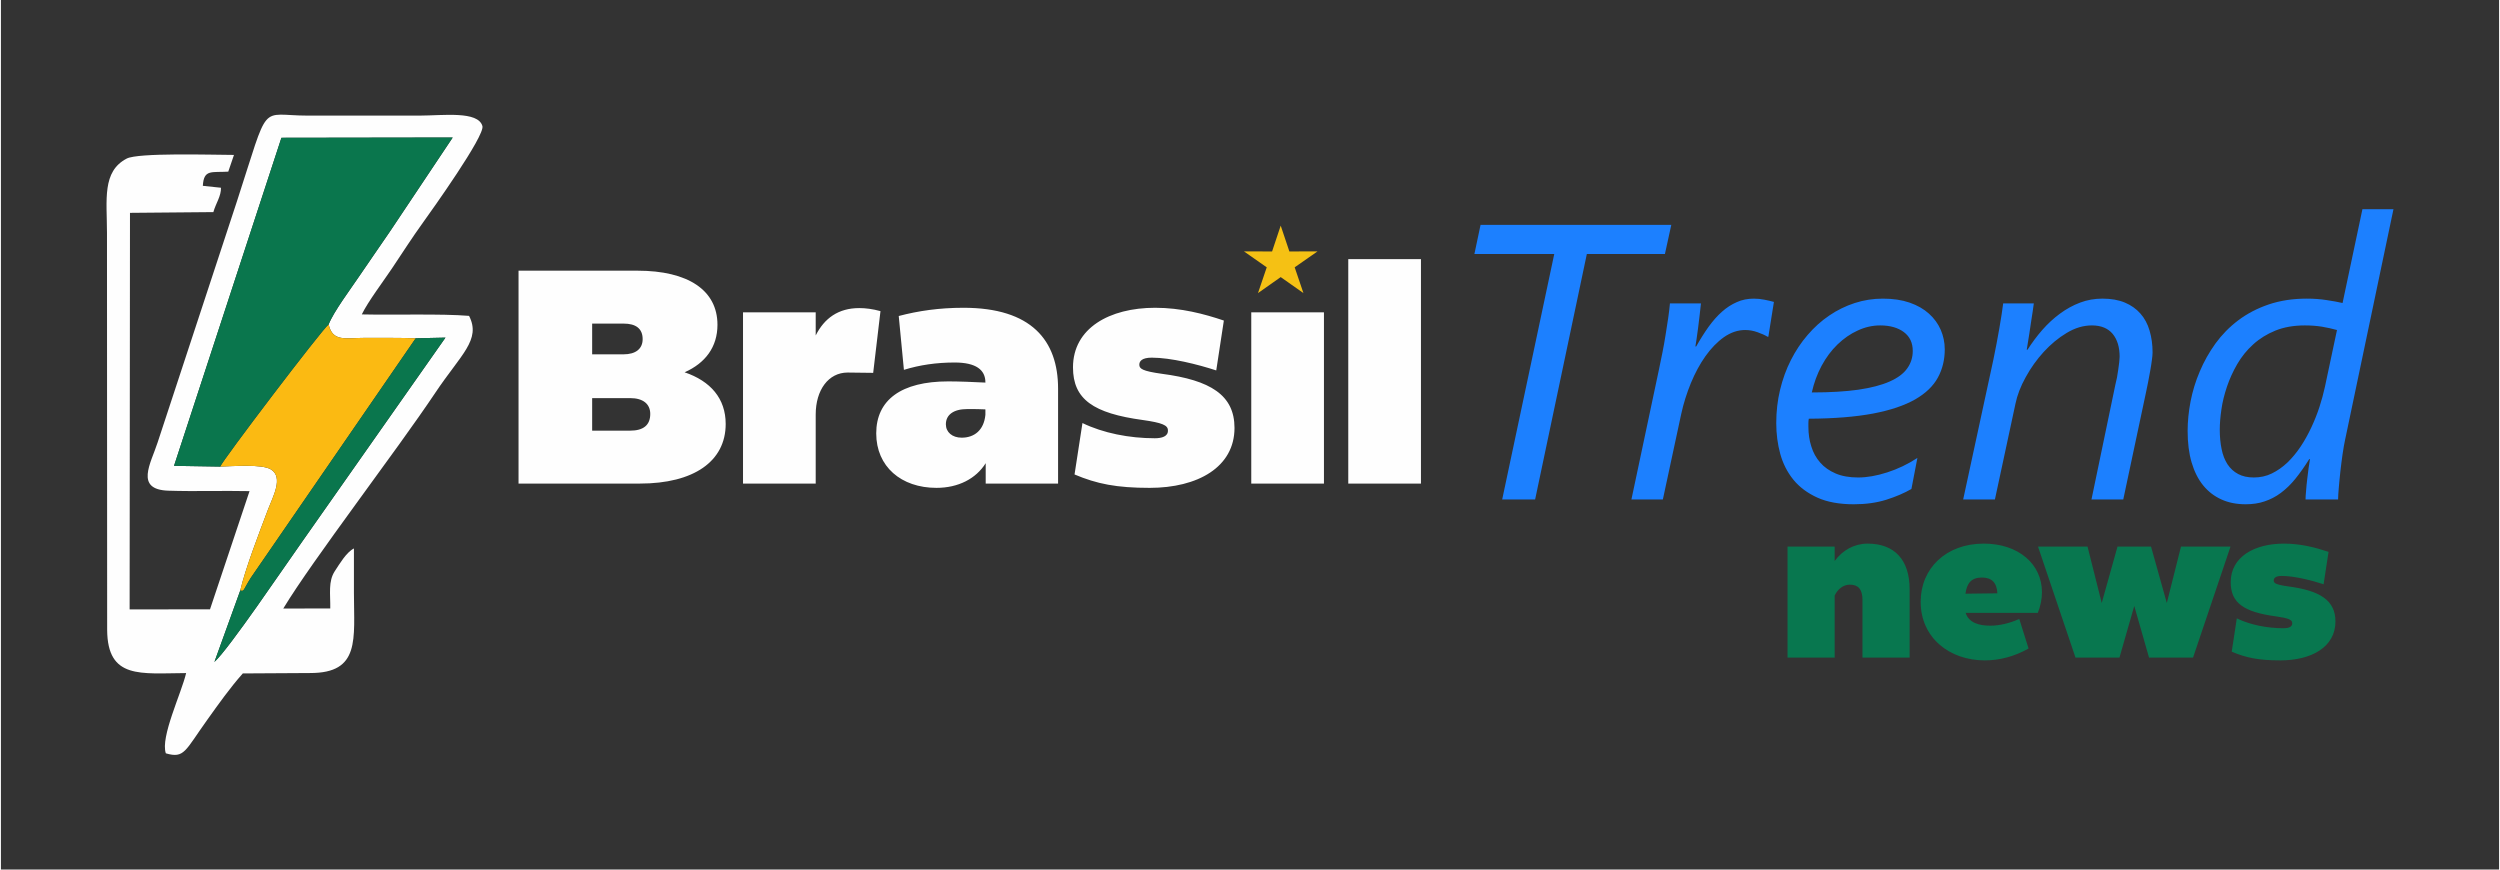 <?xml version="1.0" encoding="UTF-8"?>
<!DOCTYPE svg PUBLIC "-//W3C//DTD SVG 1.1//EN" "http://www.w3.org/Graphics/SVG/1.1/DTD/svg11.dtd">
<!-- Creator: CorelDRAW 2021 (64 Bit) -->
<svg xmlns="http://www.w3.org/2000/svg" xml:space="preserve" width="575px" height="200px" version="1.1" style="shape-rendering:geometricPrecision; text-rendering:geometricPrecision; image-rendering:optimizeQuality; fill-rule:evenodd; clip-rule:evenodd"
viewBox="0 0 565.01 196.67"
 xmlns:xlink="http://www.w3.org/1999/xlink"
 xmlns:xodm="http://www.corel.com/coreldraw/odm/2003">
 <rect x="0" y="0" width="565.01" height="196.67" fill="#333333" stroke="none"/>
 <defs>
  <style type="text/css">
   <![CDATA[
    .fil0 {fill:none}
    .fil1 {fill:#FEFEFE}
    .fil3 {fill:#0A764D}
    .fil7 {fill:#F5C114}
    .fil2 {fill:#FBBA12}
    .fil6 {fill:#FEFEFE;fill-rule:nonzero}
    .fil5 {fill:#08774F;fill-rule:nonzero}
    .fil4 {fill:#1C80FF;fill-rule:nonzero}
   ]]>
  </style>
 </defs>
 <g id="Camada_x0020_1">
  <rect class="fil0" width="565.01" height="196.67"/>
  <path class="fil1" d="M74.12 73.37c0.92,4.07 3.86,3.03 8.43,3.04 3.72,0.02 7.55,-0.03 11.26,0.1l6.73 -0.15 -32.53 46.31c-3.67,5.15 -16.42,24.07 -19.73,27.05l5.85 -16.17c1.14,-4.96 4.34,-13.19 6.32,-18.43 1.04,-2.73 3.5,-7.15 0.63,-8.94 -2.06,-1.28 -8.71,-0.72 -11.48,-0.65l-10.45 -0.17 24.29 -74.2 38.74 -0.06 -14.18 21.23c-2.39,3.54 -4.72,6.8 -7.05,10.27 -1.78,2.65 -5.73,7.93 -6.83,10.77zm-17.89 37.71l-8.94 26.73 -18.18 0.02 0.08 -89.69 18.86 -0.17c0.53,-1.94 1.78,-3.61 1.72,-5.51l-4.1 -0.43c0.2,-3.82 2.01,-2.97 5.75,-3.21l1.29 -3.78c-5.43,-0.03 -21.66,-0.52 -24.25,0.82 -5.62,2.92 -4.48,9.31 -4.47,16.81l0.04 89.8c0.08,11.21 7.59,9.81 17.86,9.76 -1.07,4.57 -5.86,14.48 -4.59,18.15 4.21,1.22 4.31,-0.52 9.37,-7.58 2.57,-3.59 5.14,-7.23 8.04,-10.49l15.23 -0.09c11.38,0.02 9.91,-7.65 9.9,-18.15l0 -10.03c-1.72,0.88 -3.21,3.45 -4.31,5.11 -1.55,2.34 -0.99,5.17 -1.04,8.47l-10.63 0.01c6.61,-10.95 25.53,-35.54 34.38,-48.79 5.82,-8.71 10.41,-11.99 7.64,-17.4 -6.31,-0.52 -17.13,-0.16 -24.26,-0.33 1.4,-2.89 4.83,-7.42 6.84,-10.42 2.52,-3.77 4.54,-6.94 6.99,-10.34 1.94,-2.7 14.07,-19.67 13.45,-21.84 -0.99,-3.46 -8.82,-2.38 -14.27,-2.36l-25.21 0c-11.19,0 -8.52,-3.7 -16.04,19.39l-17.94 54.54c-1.51,4.69 -5.26,10.65 2.43,10.9 6.06,0.2 12.27,-0.03 18.36,0.1z"/>
  <path class="fil2" d="M49.6 105.53c2.77,-0.07 9.42,-0.63 11.48,0.65 2.87,1.79 0.41,6.21 -0.63,8.94 -1.98,5.24 -5.18,13.47 -6.32,18.43 0.95,0.28 0.61,-0.06 2.41,-2.9l37.27 -54.14c-3.71,-0.13 -7.54,-0.08 -11.26,-0.1 -4.57,-0.01 -7.51,1.03 -8.43,-3.04 -1.4,0.98 -24.17,30.94 -24.52,32.16z"/>
  <path class="fil3" d="M54.13 133.55l-5.85 16.17c3.31,-2.98 16.06,-21.9 19.73,-27.05l32.53 -46.31 -6.73 0.15 -37.27 54.14c-1.8,2.84 -1.46,3.18 -2.41,2.9zm-4.53 -28.02c0.35,-1.22 23.12,-31.18 24.52,-32.16 1.1,-2.84 5.05,-8.12 6.83,-10.77 2.33,-3.47 4.66,-6.73 7.05,-10.27l14.18 -21.23 -38.74 0.06 -24.29 74.2 10.45 0.17z"/>
  <path class="fil4" d="M376.35 57.44l-17.66 0 -11.7 55.53 -7.45 0 11.78 -55.53 -18.06 0 1.39 -6.58 43.14 0 -1.44 6.58zm23.39 18.72l-0.18 0c-0.57,-0.35 -1.33,-0.69 -2.26,-1.02 -0.94,-0.34 -1.88,-0.5 -2.79,-0.5 -1.69,0 -3.28,0.55 -4.82,1.62 -1.52,1.08 -2.91,2.52 -4.17,4.29 -1.26,1.78 -2.35,3.8 -3.3,6.09 -0.93,2.28 -1.67,4.62 -2.19,7.01l-4.15 19.32 -7.11 0 6.24 -29.45c0.26,-1.21 0.52,-2.48 0.78,-3.81 0.27,-1.33 0.5,-2.66 0.71,-3.99 0.22,-1.32 0.41,-2.59 0.59,-3.8 0.18,-1.21 0.3,-2.32 0.39,-3.3l7.02 0c-0.09,0.87 -0.19,1.79 -0.31,2.75 -0.1,0.96 -0.22,1.91 -0.34,2.81 -0.12,0.92 -0.24,1.74 -0.34,2.47 -0.12,0.74 -0.21,1.31 -0.27,1.71l0.18 0c0.92,-1.64 1.86,-3.13 2.81,-4.46 0.96,-1.32 1.95,-2.46 3.02,-3.4 1.04,-0.93 2.17,-1.66 3.35,-2.17 1.18,-0.54 2.47,-0.79 3.86,-0.79 0.8,0 1.6,0.08 2.39,0.24 0.8,0.16 1.51,0.32 2.15,0.5l-1.26 7.88zm39.9 2.85c0,2.34 -0.51,4.47 -1.56,6.39 -1.04,1.92 -2.75,3.56 -5.15,4.94 -2.41,1.37 -5.56,2.44 -9.49,3.19 -3.93,0.74 -8.78,1.14 -14.55,1.17 -0.06,0.31 -0.09,0.65 -0.09,0.99 0,0.33 0,0.61 0,0.87 0,1.56 0.21,3.03 0.66,4.41 0.42,1.39 1.09,2.6 2.01,3.65 0.9,1.04 2.08,1.86 3.5,2.47 1.43,0.61 3.13,0.9 5.09,0.9 1.99,0 4.18,-0.38 6.56,-1.15 2.38,-0.76 4.66,-1.85 6.83,-3.27l-1.35 7.02c-1.59,0.92 -3.47,1.73 -5.67,2.43 -2.19,0.69 -4.64,1.03 -7.36,1.03 -3.27,0 -6.02,-0.5 -8.25,-1.51 -2.24,-1.02 -4.04,-2.36 -5.42,-4.05 -1.37,-1.7 -2.36,-3.63 -2.97,-5.85 -0.6,-2.2 -0.9,-4.52 -0.9,-6.95 0,-2.6 0.28,-5.1 0.86,-7.51 0.58,-2.41 1.39,-4.66 2.45,-6.74 1.05,-2.07 2.31,-3.98 3.79,-5.69 1.48,-1.72 3.1,-3.18 4.89,-4.39 1.79,-1.22 3.71,-2.16 5.77,-2.83 2.04,-0.66 4.17,-0.99 6.35,-0.99 2.3,0 4.31,0.3 6.05,0.9 1.75,0.61 3.21,1.44 4.38,2.5 1.17,1.05 2.05,2.26 2.66,3.65 0.6,1.39 0.91,2.87 0.91,4.42zm-7.24 0.36c0,-1.83 -0.66,-3.24 -2.01,-4.26 -1.35,-1 -3.12,-1.51 -5.35,-1.51 -1.76,0 -3.46,0.39 -5.1,1.16 -1.66,0.75 -3.17,1.81 -4.56,3.15 -1.39,1.34 -2.58,2.95 -3.59,4.81 -1,1.87 -1.74,3.88 -2.22,6.04 4.14,0 7.65,-0.21 10.53,-0.62 2.9,-0.43 5.25,-1.04 7.07,-1.85 1.82,-0.8 3.15,-1.79 3.97,-2.96 0.85,-1.17 1.26,-2.5 1.26,-3.96zm54.24 0.34c0,0.43 -0.05,1.02 -0.16,1.77 -0.1,0.76 -0.22,1.57 -0.38,2.43 -0.17,0.87 -0.33,1.73 -0.48,2.57 -0.16,0.86 -0.31,1.58 -0.45,2.19l-5.16 24.3 -7.19 0 5.41 -25.99c0.12,-0.46 0.24,-0.99 0.36,-1.59 0.1,-0.61 0.2,-1.22 0.29,-1.82 0.09,-0.61 0.16,-1.17 0.22,-1.67 0.06,-0.51 0.09,-0.91 0.09,-1.2 0,-2.19 -0.53,-3.92 -1.58,-5.19 -1.06,-1.27 -2.63,-1.91 -4.7,-1.91 -1.91,0 -3.8,0.56 -5.68,1.69 -1.88,1.12 -3.61,2.56 -5.2,4.29 -1.58,1.73 -2.94,3.63 -4.08,5.72 -1.16,2.08 -1.92,4.08 -2.32,6.01l-4.65 21.66 -7.18 0 6.84 -31.66c0.24,-1.13 0.46,-2.3 0.7,-3.52 0.22,-1.23 0.44,-2.41 0.65,-3.57 0.19,-1.13 0.37,-2.2 0.52,-3.17 0.14,-0.98 0.25,-1.79 0.34,-2.43l6.93 0c-0.15,1.12 -0.31,2.31 -0.52,3.53 -0.2,1.23 -0.37,2.36 -0.51,3.4 -0.18,1.22 -0.37,2.4 -0.57,3.55l0.17 0c1.02,-1.58 2.13,-3.09 3.35,-4.48 1.23,-1.4 2.56,-2.63 3.99,-3.68 1.44,-1.06 2.95,-1.89 4.56,-2.5 1.59,-0.6 3.28,-0.9 5.04,-0.9 1.97,0 3.65,0.3 5.07,0.89 1.41,0.59 2.59,1.42 3.52,2.48 0.95,1.07 1.64,2.35 2.08,3.86 0.45,1.51 0.68,3.15 0.68,4.94zm43.57 19.62c-0.2,0.93 -0.4,2.04 -0.59,3.34 -0.19,1.3 -0.35,2.6 -0.5,3.92 -0.13,1.31 -0.27,2.54 -0.36,3.69 -0.1,1.16 -0.16,2.06 -0.16,2.69l-7.36 0c0,-0.48 0.04,-1.15 0.12,-1.96 0.06,-0.83 0.14,-1.69 0.25,-2.59 0.1,-0.89 0.21,-1.74 0.32,-2.57 0.12,-0.83 0.23,-1.5 0.31,-2.01l-0.17 0c-1.04,1.67 -2.09,3.15 -3.12,4.43 -1.04,1.29 -2.15,2.35 -3.3,3.21 -1.15,0.86 -2.38,1.49 -3.68,1.92 -1.3,0.45 -2.72,0.65 -4.29,0.65 -2.01,0 -3.84,-0.35 -5.45,-1.08 -1.62,-0.72 -3,-1.79 -4.14,-3.18 -1.14,-1.4 -2.01,-3.13 -2.62,-5.2 -0.61,-2.07 -0.9,-4.43 -0.9,-7.13 0,-2.12 0.22,-4.36 0.66,-6.66 0.45,-2.31 1.14,-4.59 2.09,-6.8 0.93,-2.22 2.13,-4.34 3.56,-6.33 1.45,-1.98 3.16,-3.74 5.16,-5.24 2,-1.5 4.27,-2.69 6.85,-3.57 2.57,-0.87 5.44,-1.32 8.61,-1.32 1.62,0 3.12,0.11 4.5,0.33 1.39,0.2 2.59,0.43 3.61,0.66l4.49 -21.21 7.02 0 -10.91 52.01zm-1.86 -24.69c-1.11,-0.31 -2.25,-0.56 -3.44,-0.76 -1.2,-0.19 -2.49,-0.28 -3.83,-0.28 -2.52,0 -4.73,0.39 -6.66,1.17 -1.92,0.78 -3.59,1.82 -5.02,3.12 -1.44,1.3 -2.63,2.78 -3.6,4.44 -0.97,1.67 -1.74,3.37 -2.33,5.11 -0.59,1.75 -1.02,3.46 -1.26,5.16 -0.25,1.69 -0.37,3.21 -0.37,4.57 0,1.61 0.14,3.09 0.42,4.42 0.26,1.32 0.71,2.45 1.33,3.42 0.62,0.94 1.43,1.68 2.41,2.2 0.97,0.52 2.16,0.78 3.54,0.78 1.45,0 2.8,-0.29 4.06,-0.9 1.25,-0.61 2.43,-1.43 3.53,-2.47 1.09,-1.05 2.08,-2.25 2.99,-3.61 0.9,-1.34 1.7,-2.79 2.42,-4.33 0.72,-1.52 1.33,-3.07 1.85,-4.66 0.5,-1.56 0.92,-3.07 1.23,-4.52l2.73 -12.86z"/>
  <path class="fil5" d="M422.19 122.95c-2.99,0 -5.66,1.47 -7.45,3.93l0 -3.26 -10.66 0 0 25.11 10.66 0 0 -14.05c0.67,-1.38 1.88,-2.45 3.44,-2.45 1.87,0 2.85,1.02 2.85,3.48l0 13.02 10.66 0 0 -15.48c0,-6.64 -3.43,-10.3 -9.5,-10.3zm38.5 15.66c0.62,-1.56 0.93,-3.13 0.93,-4.69 0,-6.29 -5.26,-10.97 -13.16,-10.97 -8.52,0 -14.27,5.58 -14.27,13.16 0,8.12 6.51,13.25 14.5,13.25 3.3,0 6.64,-0.85 9.9,-2.68l-2.1 -6.69c-2.18,0.98 -4.5,1.52 -6.55,1.52 -2.59,0 -4.87,-0.67 -5.58,-2.9l16.33 0zm-12.67 -7.99c2.27,0 3.39,1.16 3.52,3.57l-7.22 0.09c0.31,-2.36 1.33,-3.66 3.7,-3.66zm41.84 5.76l-3.57 -12.76 -7.58 0 -3.57 12.76 -3.21 -12.76 -11.2 0 8.48 25.11 9.94 0 3.35 -11.68 3.34 11.68 9.95 0 8.48 -25.11 -11.2 0 -3.21 12.76zm25.69 12.98c7.05,0 12.45,-3.04 12.45,-8.79 0,-4.82 -3.53,-7 -10.66,-7.94 -2.9,-0.4 -3.3,-0.76 -3.3,-1.34 0,-0.49 0.35,-1.03 1.82,-1.03 2.81,0 6.74,0.99 9.46,1.88l1.12 -7.32c-2.9,-0.98 -6.29,-1.87 -10.08,-1.87 -6.7,0 -12.05,2.99 -12.05,8.74 0,4.69 2.99,6.74 10.26,7.72 2.81,0.4 3.66,0.76 3.66,1.52 0.04,0.89 -0.89,1.16 -1.92,1.16 -3.75,0 -7.58,-0.76 -10.62,-2.23l-1.15 7.53c3.25,1.39 6.15,1.97 11.01,1.97z"/>
  <path class="fil6" d="M154.63 84.2c4.68,-2.07 7.43,-5.71 7.43,-10.74 0,-7.84 -6.67,-12.24 -18.09,-12.24l-26.9 0 0 48.15 27.45 0c12.17,0 19.4,-5.02 19.4,-13.48 0,-5.78 -3.44,-9.7 -9.29,-11.69zm-13.76 -11.01c2.69,0 4.27,1.1 4.27,3.51 0,2.2 -1.58,3.44 -4.34,3.44l-7.08 0 0 -6.95 7.15 0zm-7.15 24.21l0 -7.36 8.6 0c2.89,0 4.54,1.31 4.54,3.58 0,2.55 -1.58,3.78 -4.54,3.78l-8.6 0zm60.4 -27.72c-4.75,0 -7.91,2.34 -9.84,6.19l0 -5.23 -16.44 0 0 38.73 16.44 0 0 -15.61c0,-5.57 2.89,-9.5 7.22,-9.5l5.78 0.07 1.65 -13.96c-1.72,-0.48 -3.37,-0.69 -4.81,-0.69zm23.59 -0.07c-5.5,0 -10.18,0.69 -14.65,1.86l1.17 12.18c3.58,-1.11 7.36,-1.66 11.49,-1.66 4.81,0 6.94,1.66 6.94,4.48l0 0.06c-2.54,-0.13 -6.05,-0.27 -8.39,-0.27 -10.66,0 -16.3,4.2 -16.3,11.76 0,7.5 5.64,12.32 13.62,12.32 4.95,0 8.94,-2.07 11.14,-5.58l0 4.61 16.37 0 0 -21.46c0,-10.94 -6.05,-18.3 -21.39,-18.3zm-0.41 29.38c-2.14,0 -3.58,-1.24 -3.58,-3.03 0,-2.13 1.72,-3.44 4.82,-3.44 1.72,0 2.95,0 4.12,0.07l0 1.24c-0.34,3.5 -2.54,5.16 -5.36,5.16zm42.51 11.35c10.87,0 19.19,-4.68 19.19,-13.56 0,-7.42 -5.43,-10.8 -16.44,-12.24 -4.47,-0.62 -5.09,-1.17 -5.09,-2.06 0,-0.76 0.55,-1.59 2.82,-1.59 4.33,0 10.39,1.52 14.58,2.89l1.72 -11.28c-4.47,-1.51 -9.7,-2.89 -15.54,-2.89 -10.32,0 -18.58,4.61 -18.58,13.48 0,7.23 4.61,10.39 15.83,11.91 4.33,0.62 5.64,1.17 5.64,2.33 0.07,1.38 -1.38,1.79 -2.96,1.79 -5.78,0 -11.7,-1.17 -16.37,-3.44l-1.79 11.63c5.02,2.13 9.49,3.03 16.99,3.03zm39.42 -0.97l0 -38.73 -16.44 0 0 38.73 16.44 0zm21.94 0l0 -50.76 -16.44 0 0 50.76 16.44 0z"/>
  <polygon class="fil7" points="289.45,51.03 291.41,56.87 297.77,56.86 292.61,60.46 294.59,66.29 289.45,62.67 284.31,66.29 286.29,60.46 281.14,56.86 287.5,56.87 "/>
 </g>
</svg>
